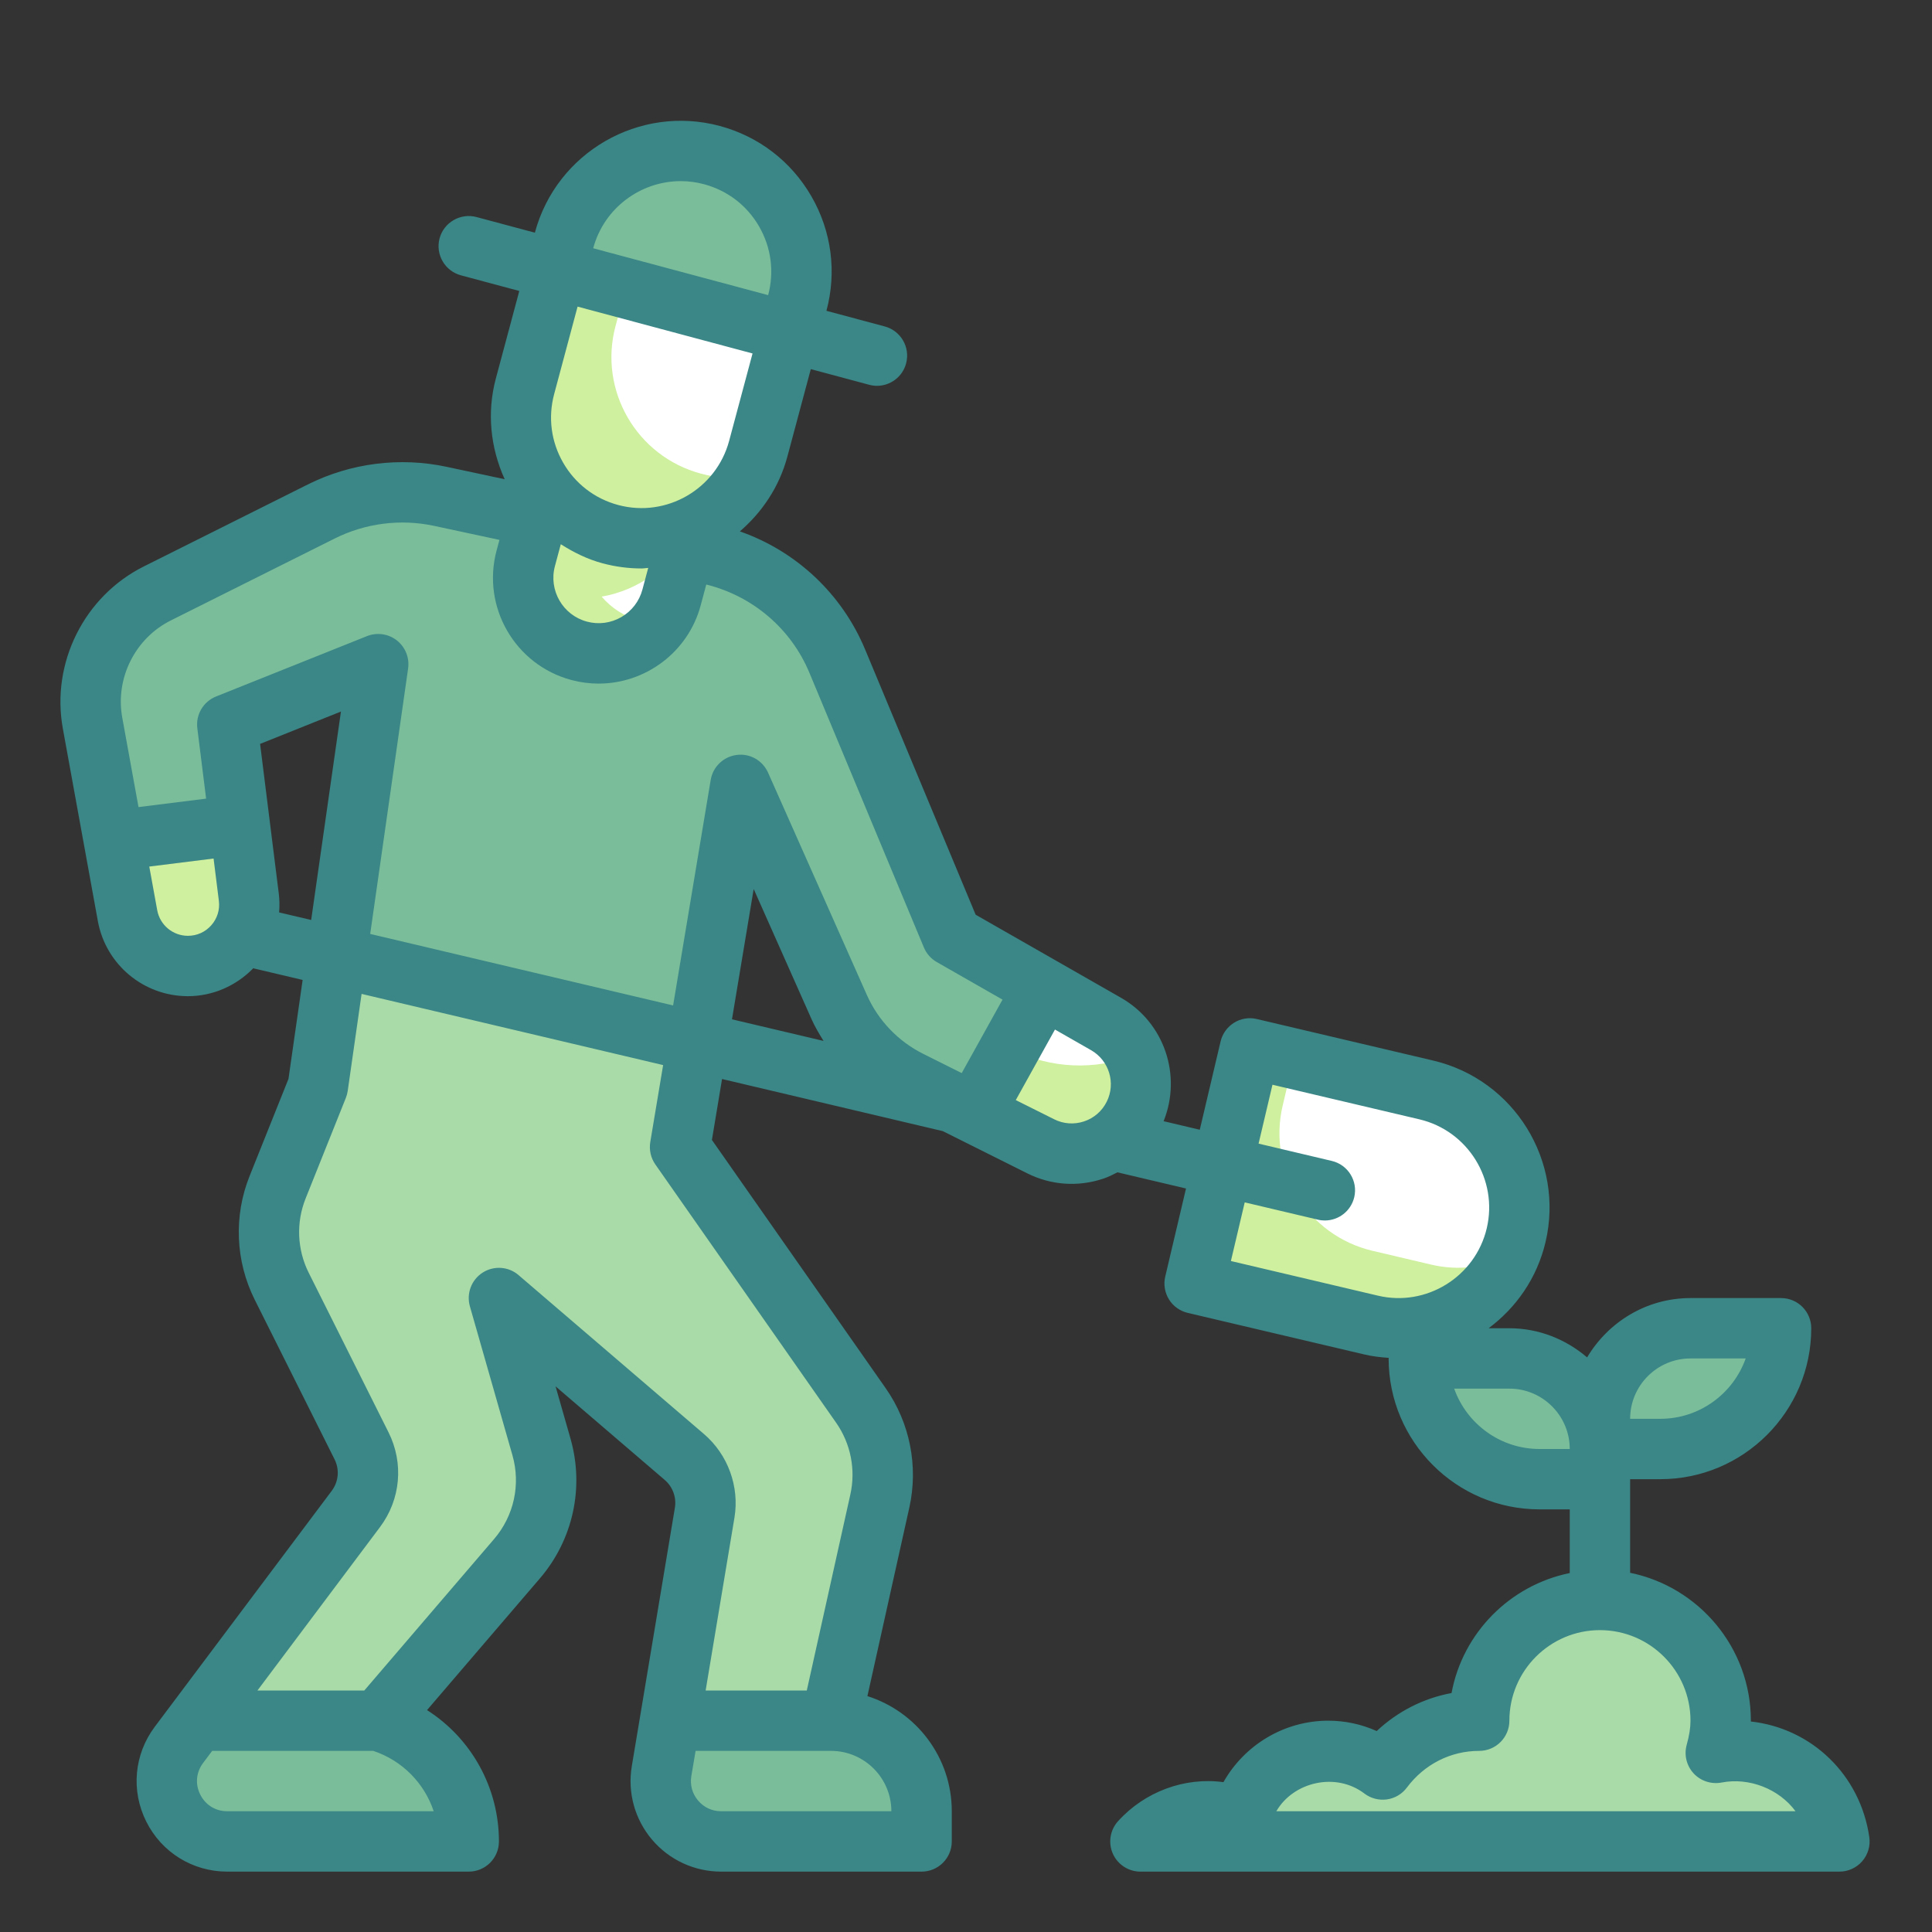 <?xml version="1.0" encoding="UTF-8"?> <svg xmlns="http://www.w3.org/2000/svg" xmlns:xlink="http://www.w3.org/1999/xlink" xmlns:svgjs="http://svgjs.com/svgjs" version="1.1" width="512" height="512" x="0" y="0" viewBox="0 0 64 64" style="enable-background:new 0 0 512 512" xml:space="preserve"><rect x="0" y="0" width="64" height="64" fill="#333333" stroke="none"/><g><g id="Color_copy_2"><g><g><path d="m10.528 36-1.333 3.332c-.424 1.061-.375 2.252.136 3.274l2.644 5.288c.339.678.266 1.488-.189 2.094l-5.858 7.812c-.989 1.318-.048 3.2 1.6 3.2h8c0-1.792-1.146-3.382-2.846-3.949l-.154-.051 4.6-5.367c.874-1.02 1.178-2.41.809-3.702l-1.409-4.931 6.143 5.266c.532.456.786 1.156.671 1.847l-1.426 8.558c-.203 1.219.737 2.329 1.973 2.329h6.639v-1c0-1.657-1.343-3-3-3l1.618-7.281c.243-1.095.016-2.242-.628-3.162l-5.99-8.557.579-3.476-11.965-2.824z" fill="#A8DBA8" data-original="#a8dba8"></path><path d="m36.641 33.921-5.113-2.921-3.791-9.099c-.757-1.817-2.357-3.147-4.281-3.559l-8.869-1.901c-1.332-.285-2.722-.109-3.94.5l-5.434 2.717c-1.59.795-2.465 2.544-2.147 4.293l1.16 6.379c.174.967 1.016 1.67 1.999 1.67 1.223 0 2.169-1.072 2.018-2.285l-.715-5.715 5-2-1.386 9.7 11.965 2.825 1.421-8.525 3.271 7.361c.471 1.06 1.296 1.923 2.333 2.441l4.34 2.17c1.135.568 2.516.107 3.083-1.028.546-1.09.145-2.418-.914-3.023z" fill="#79BD9A" data-original="#79bd9a"></path><path d="m4.225 30.331c.175.966 1.017 1.669 2 1.669 1.223 0 2.169-1.072 2.018-2.285l-.299-2.392-4.171.521z" fill="#CFF09E" data-original="#cff09e"></path><path d="m36.641 33.921-2.076-1.186-2.297 4.135 2.205 1.103c1.135.568 2.516.107 3.083-1.028.545-1.091.144-2.419-.915-3.024z" fill="#FFFFFF" data-original="#ffffff"></path><path d="m33.545 34.773-.088-.044-1.19 2.141 2.205 1.103c1.135.568 2.516.107 3.083-1.028.324-.647.307-1.375.024-1.989-1.299.502-2.764.452-4.034-.183z" fill="#CFF09E" data-original="#cff09e"></path><path d="m21.916 58.671c-.203 1.219.737 2.329 1.973 2.329h6.639v-1c0-1.657-1.343-3-3-3h-5.333z" fill="#79BD9A" data-original="#79bd9a"></path><path d="m5.928 57.8c-.989 1.318-.048 3.2 1.6 3.2h8c0-1.792-1.146-3.382-2.846-3.949l-.154-.051h-6z" fill="#79BD9A" data-original="#79bd9a"></path><path d="m19.184 21.558c-1.334-.357-2.125-1.728-1.768-3.062l1.165-4.347 4.83 1.294-1.165 4.347c-.358 1.334-1.729 2.125-3.062 1.768z" fill="#FFFFFF" data-original="#ffffff"></path><path d="m21.184 20.558c-.509-.136-.937-.422-1.254-.794 1.242-.214 2.332-1.01 2.904-2.168l.577-2.152-4.83-1.294-1.165 4.347c-.357 1.334.434 2.705 1.768 3.062 1.019.273 2.055-.127 2.649-.925-.215 0-.432-.018-.649-.076z" fill="#CFF09E" data-original="#cff09e"></path><path d="m20.219 17.694c-2.134-.572-3.4-2.765-2.828-4.899l1.035-3.864 7.727 2.071-1.035 3.864c-.572 2.134-2.765 3.4-4.899 2.828z" fill="#FFFFFF" data-original="#ffffff"></path><path d="m26.153 11.002-7.727-2.071.259-.966c.572-2.134 2.765-3.4 4.899-2.828 2.134.572 3.4 2.765 2.828 4.899z" fill="#79BD9A" data-original="#79bd9a"></path><path d="m24.74 15.8c-.88 1.55-2.72 2.38-4.52 1.89-2.13-.57-3.4-2.76-2.83-4.89l1.04-3.87 2.3.62-.34 1.25c-.57 2.13.7 4.32 2.83 4.89.51.14 1.02.17 1.52.11z" fill="#CFF09E" data-original="#cff09e"></path></g><path d="m39.574 42.517 1.834-7.787 5.84 1.375c2.15.506 3.483 2.66 2.977 4.81-.506 2.15-2.66 3.483-4.81 2.977z" fill="#FFFFFF" data-original="#ffffff"></path><path d="m47.414 41.893-1.947-.458c-2.15-.506-3.483-2.66-2.977-4.81l.366-1.552-1.449-.341-1.834 7.787 5.84 1.375c1.901.448 3.801-.545 4.566-2.267-.778.353-1.668.477-2.565.266z" fill="#CFF09E" data-original="#cff09e"></path><g><path d="m60.934 61c-.245-1.692-1.674-3-3.434-3-.227 0-.447.026-.662.067.095-.342.162-.695.162-1.067 0-2.209-1.791-4-4-4s-4 1.791-4 4c-1.312 0-2.467.641-3.196 1.617-.503-.382-1.124-.617-1.804-.617-1.385 0-2.539.944-2.884 2.22-.346-.139-.721-.22-1.116-.22-.885 0-1.672.39-2.221 1z" fill="#A8DBA8" data-original="#a8dba8"></path><g fill="#79BD9A"><path d="m59 44h-3c-1.657 0-3 1.343-3 3v1h2c2.209 0 4-1.791 4-4z" fill="#79BD9A" data-original="#79bd9a"></path><path d="m47 45h3c1.657 0 3 1.343 3 3v1h-2c-2.209 0-4-1.791-4-4z" fill="#79BD9A" data-original="#79bd9a"></path></g></g></g></g><g id="Stroke_Close_copy"><path d="m58 57.027v-.027c0-2.414-1.721-4.434-4-4.899v-3.101h1c2.757 0 5-2.243 5-5 0-.552-.447-1-1-1h-3c-1.46 0-2.726.794-3.425 1.965-.697-.593-1.589-.965-2.575-.965h-.688c.913-.679 1.605-1.664 1.886-2.855.631-2.684-1.038-5.381-3.722-6.013l-5.84-1.375c-.536-.13-1.076.206-1.203.744l-.689 2.923-1.198-.283c.609-1.513.03-3.265-1.41-4.088l-4.816-2.752-3.661-8.785c-.769-1.847-2.287-3.262-4.15-3.913.735-.633 1.305-1.473 1.574-2.478l.776-2.897 1.932.518c.087.023.174.035.26.035.441 0 .846-.295.965-.742.143-.533-.174-1.082-.707-1.225l-1.932-.518c.346-1.29.169-2.638-.499-3.794s-1.746-1.984-3.036-2.33c-2.659-.713-5.409.872-6.124 3.536l-1.932-.518c-.531-.142-1.082.174-1.225.707-.141.533.175 1.081.709 1.224l1.932.518-.776 2.897c-.302 1.127-.182 2.29.292 3.339l-1.921-.411c-1.55-.332-3.182-.125-4.598.583l-5.435 2.717c-1.974.987-3.077 3.194-2.683 5.367l1.16 6.379c.262 1.443 1.517 2.49 2.984 2.49.821 0 1.598-.342 2.168-.928.009.002.016.009.025.011l1.607.379-.469 3.278-1.289 3.22c-.53 1.324-.468 2.816.17 4.093l2.645 5.288c.171.341.135.742-.095 1.047l-5.859 7.812c-.687.915-.795 2.119-.283 3.142.511 1.023 1.54 1.658 2.683 1.658h8c.553 0 1-.448 1-1 0-1.793-.921-3.419-2.382-4.351l3.741-4.365c1.096-1.279 1.474-3.009 1.012-4.627l-.495-1.732 3.616 3.1c.265.227.394.581.336.924l-1.427 8.559c-.146.872.099 1.758.67 2.432s1.406 1.06 2.29 1.06h6.64c.553 0 1-.448 1-1v-1c0-1.786-1.176-3.302-2.795-3.814l1.39-6.25c.303-1.366.017-2.806-.785-3.951l-5.756-8.223.336-2.018 7.312 1.726 2.795 1.397c.787.395 1.681.458 2.518.179.166-.055.32-.132.473-.211l2.271.536-.688 2.917c-.061.258-.017.53.123.756s.363.386.621.447l5.841 1.375c.274.065.547.097.819.115 0 .007-.004.012-.004.019 0 2.757 2.243 5 5 5h1v2.109c-1.983.405-3.545 1.98-3.916 3.975-.929.172-1.784.607-2.479 1.259-.504-.226-1.047-.343-1.605-.343-1.457 0-2.775.802-3.472 2.036-1.283-.175-2.609.315-3.492 1.294-.265.293-.332.715-.172 1.076.161.361.519.594.914.594h23.156c.29 0 .566-.126.756-.346s.275-.511.233-.798c-.299-2.065-1.912-3.607-3.923-3.829zm-21.339-20.53c-.155.311-.422.542-.751.651-.328.109-.681.085-.99-.071l-1.271-.635 1.298-2.337 1.197.684c.598.342.826 1.092.517 1.708zm-18.279-17.742.195-.727c.426.271.882.498 1.383.632.432.116.865.171 1.293.171.074 0 .146-.015.22-.018l-.192.718c-.104.387-.353.71-.699.911-.347.2-.752.254-1.139.15-.799-.214-1.275-1.038-1.061-1.837zm4.168-12.755c.256 0 .517.033.775.103.774.208 1.421.704 1.821 1.398.401.694.507 1.502.3 2.276l-5.796-1.553c.36-1.338 1.575-2.224 2.9-2.224zm2.379 5.709-.776 2.898c-.43 1.597-2.077 2.55-3.675 2.122-.774-.208-1.421-.704-1.821-1.398-.401-.694-.507-1.502-.3-2.276l.776-2.898zm-19.271 8.844 5.435-2.717c1.013-.506 2.18-.653 3.283-.417l2.169.465-.095.354c-.5 1.864.61 3.787 2.475 4.287.303.081.606.12.905.12 1.545 0 2.964-1.033 3.382-2.595l.184-.687c1.534.379 2.807 1.458 3.417 2.924l3.792 9.099c.085.204.235.374.427.483l2.178 1.245-1.352 2.434-1.278-.639c-.828-.414-1.491-1.107-1.866-1.953l-3.271-7.361c-.18-.402-.598-.646-1.04-.586-.438.056-.788.392-.86.828l-1.245 7.47-10.035-2.369 1.256-8.795c.05-.354-.092-.707-.372-.928-.281-.22-.657-.274-.989-.143l-5 2c-.423.169-.678.602-.621 1.053l.291 2.331-2.24.28-.538-2.962c-.238-1.305.424-2.629 1.608-3.221zm1.342 10.097c-.199.226-.475.35-.775.35-.499 0-.927-.357-1.017-.848l-.263-1.446 2.13-.266.175 1.4c.037.297-.052.585-.25.81zm2.246-.425c.018-.209.015-.422-.012-.634l-.618-4.949 2.678-1.071-.986 6.904zm5.121 29.775h-6.839c-.387 0-.722-.207-.895-.553s-.137-.738.095-1.047l.3-.4h5.338c.964.321 1.693 1.073 2.001 2zm15.161 0h-5.64c-.299 0-.569-.125-.763-.354s-.272-.516-.224-.811l.141-.835h4.487c1.102 0 1.999.897 1.999 2zm-7.819-21.427 5.99 8.558c.481.687.653 1.551.471 2.371l-1.444 6.498h-3.351l.954-5.723c.172-1.029-.214-2.09-1.007-2.771l-6.144-5.266c-.334-.289-.82-.32-1.19-.083-.371.238-.543.692-.422 1.117l1.409 4.932c.278.971.051 2.008-.607 2.776l-4.3 5.018h-3.54l4.058-5.411c.687-.915.796-2.119.284-3.142l-2.645-5.288c-.383-.766-.42-1.661-.102-2.456l1.333-3.332c.029-.074.05-.151.062-.23l.46-3.217 9.989 2.358-.426 2.553c-.042.259.018.524.168.738zm3.258-9.123 1.919 4.317c.111.251.252.484.395.715l-3.033-.716zm31.033 15.55h1.829c-.413 1.164-1.525 2-2.829 2h-1c0-1.103.897-2 2-2zm-15.225-3.227.458-1.943 2.425.573c.077.019.154.027.23.027.453 0 .863-.31.973-.77.127-.538-.206-1.076-.744-1.203l-2.425-.573.46-1.951 4.866 1.146c1.61.379 2.612 1.998 2.233 3.608-.38 1.611-2.005 2.614-3.607 2.233zm10.225 6.227c-1.304 0-2.416-.836-2.829-2h1.829c1.103 0 2 .897 2 2zm-8.72 12c.56-.969 1.965-1.311 2.919-.586.212.161.476.229.744.194.264-.037.502-.178.661-.392.578-.773 1.451-1.216 2.396-1.216.553 0 1-.448 1-1 0-1.654 1.346-3 3-3s3 1.346 3 3c0 .236-.04.49-.126.8-.092.333-.006.691.229.945.233.254.589.368.924.304.919-.179 1.91.214 2.452.951z" fill="#3B8686" data-original="#3b8686"></path></g></g></svg> 